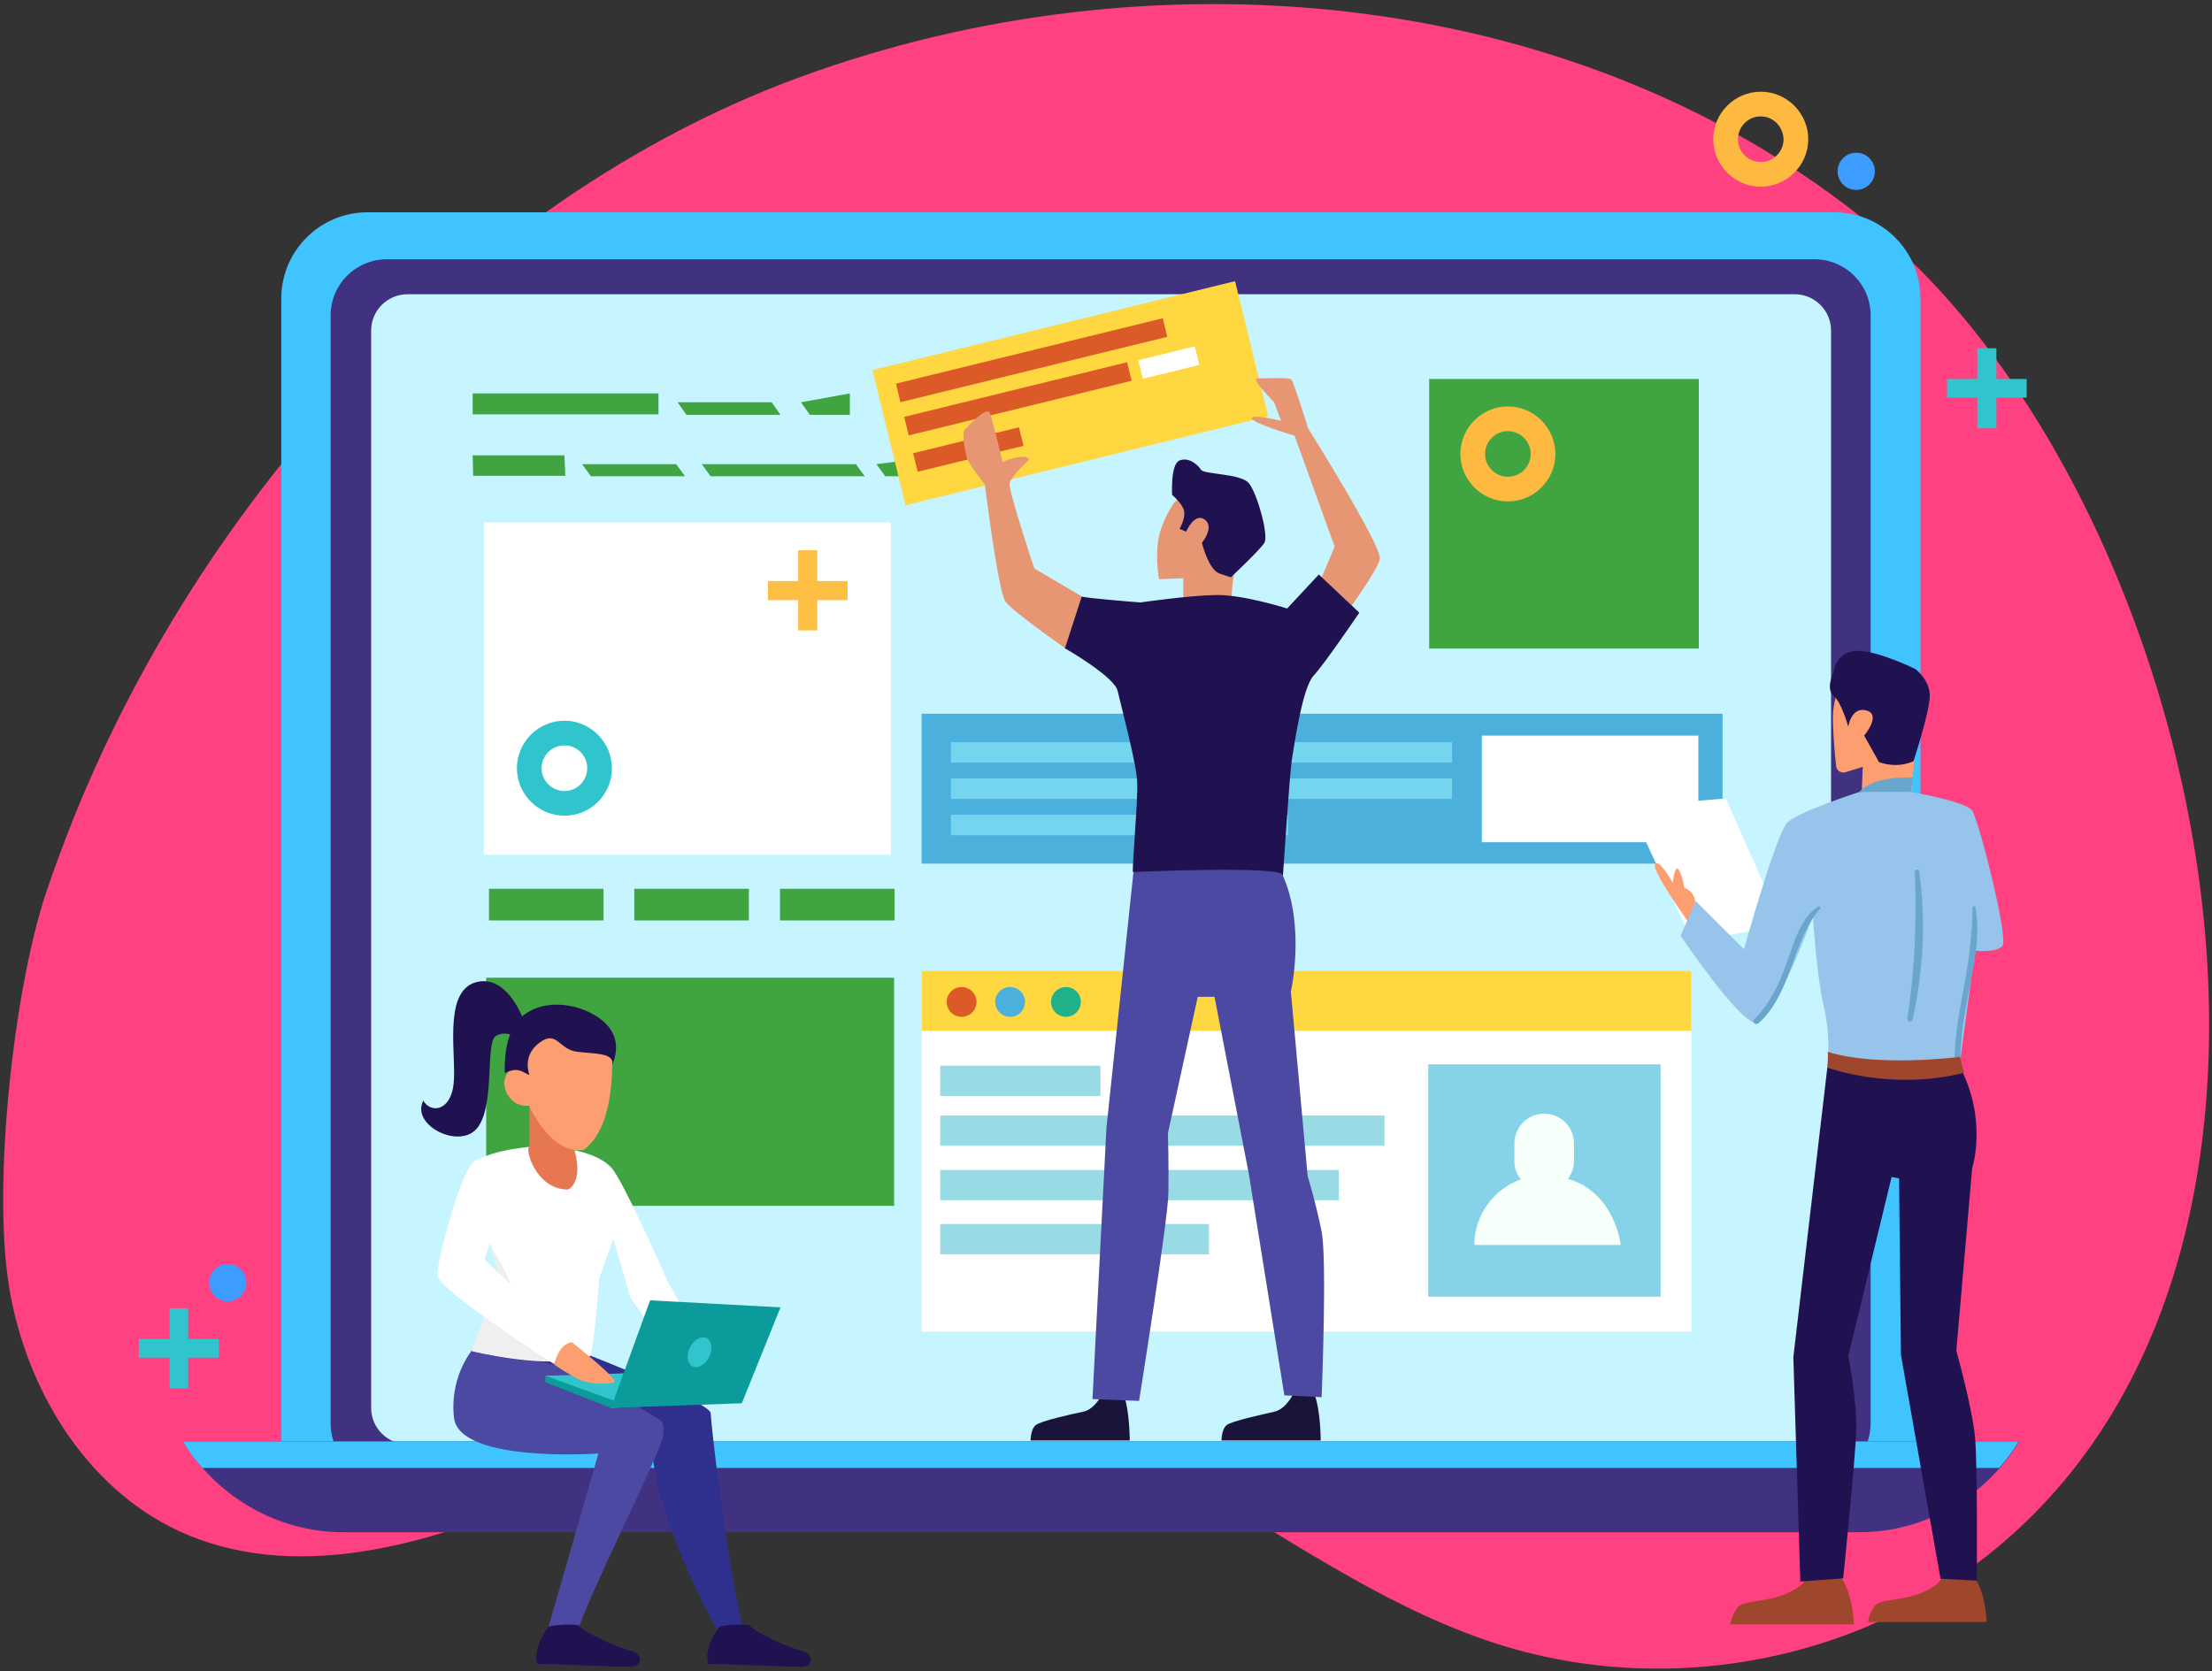<?xml version="1.0" encoding="utf-8"?>
<!-- Generator: Adobe Illustrator 19.2.1, SVG Export Plug-In . SVG Version: 6.00 Build 0)  -->
<svg version="1.1" id="Layer_1" xmlns="http://www.w3.org/2000/svg" xmlns:xlink="http://www.w3.org/1999/xlink" x="0px" y="0px"
	 viewBox="0 0 475 359" style="enable-background:new 0 0 475 359;" xml:space="preserve">
<rect x="0" y="0" width="475" height="359" fill="#333333" stroke="none"/>
<style type="text/css">
	.st0{fill:#FF4081;}
	.st1{fill:#30C5CC;}
	.st2{fill:#3D9CFF;}
	.st3{fill:#40C4FF;}
	.st4{fill:#403181;}
	.st5{fill:#C6F4FF;}
	.st6{fill:#40A540;}
	.st7{fill:#2F2F8E;}
	.st8{fill:#4C49A2;}
	.st9{fill:#FFFFFF;}
	.st10{fill:#E67750;}
	.st11{fill:#EFEFEF;}
	.st12{fill:#FD9E71;}
	.st13{fill:#201251;}
	.st14{fill:#0B9B9B;}
	.st15{fill:#FFD740;}
	.st16{fill:#DB5A28;}
	.st17{fill:#4CB0DD;}
	.st18{fill:#75D5EF;}
	.st19{fill:#98DBE5;}
	.st20{fill:#86D2E8;}
	.st21{fill:#F6FFFA;}
	.st22{fill:#1FB288;}
	.st23{fill:#9E472D;}
	.st24{fill:#262845;}
	.st25{fill:#6AA5CC;}
	.st26{fill:#96C4EA;}
	.st27{fill:#1A133A;}
	.st28{fill:#E79673;}
	.st29{fill:#FDBE44;}
	.st30{fill:#FEBA40;}
</style>
<g>
	<g>
		<path class="st0" d="M1.9,276.1c3.5,21.9,16.3,43.3,36.4,52.7c24.4,11.3,53.2,3.3,77.7-7.5c24.6-10.8,49.2-24.7,76-24.7
			c48.1-0.1,84.9,42.8,130.8,56.9c30,9.2,63.8,5.3,90.9-10.5c99.3-58.1,63.3-233.3-12-294.7C340-2.1,250.5-11,175.3,15.3
			C103.5,40.2,44.7,104.5,16.1,175c-2.2,5.5-4.3,11.1-6.2,16.7C2.9,212.8-1.6,254.1,1.9,276.1z"/>
	</g>
</g>
<g>
	<polygon class="st1" points="47,287.6 40.4,287.6 40.4,281 36.4,281 36.4,287.6 29.8,287.6 29.8,291.6 36.4,291.6 36.4,298.2 
		40.4,298.2 40.4,291.6 47,291.6 	"/>
	<circle class="st2" cx="48.9" cy="275.5" r="4"/>
	<path class="st3" d="M393.9,327.8h-315c-10.2,0-18.5-8.3-18.5-18.5V64.1c0-10.2,8.3-18.5,18.5-18.5h315c10.2,0,18.5,8.3,18.5,18.5
		v245.2C412.4,319.5,404.1,327.8,393.9,327.8z"/>
	<path class="st4" d="M71,305.7v-238c0-6.6,5.4-12,12-12h306.7c6.6,0,12,5.4,12,12v238c0,6.6-5.4,12-12,12H83.1
		C76.4,317.8,71,312.4,71,305.7z"/>
	<path class="st5" d="M385.3,310.2H87.5c-4.3,0-7.8-3.5-7.8-7.8V71c0-4.3,3.5-7.8,7.8-7.8h297.9c4.3,0,7.8,3.5,7.8,7.8v231.4
		C393.1,306.7,389.6,310.2,385.3,310.2z"/>
	<path class="st4" d="M39.3,309.6c7.1,11.6,19.9,19.5,34.4,19.5h325.5c14.5,0,27.3-7.8,34.4-19.5H39.3z"/>
	<path class="st3" d="M43.5,315.3h385.8c1.6-1.8,3-3.7,4.2-5.7H39.3C40.5,311.7,41.9,313.6,43.5,315.3z"/>
	<rect x="104.4" y="210" class="st6" width="87.6" height="49"/>
	<g>
		<rect x="190.1" y="84.5" class="st1" width="33" height="4.5"/>
		<polygon class="st6" points="167.6,89.1 147.4,89.1 145.5,86.4 165.7,86.4 		"/>
		<rect x="101.5" y="84.5" class="st6" width="39.9" height="4.5"/>
		<polygon class="st6" points="182.5,89.1 173.9,89.1 172,86.4 182.5,84.5 		"/>
		<rect x="231.4" y="84.5" class="st1" width="20.1" height="4.5"/>
	</g>
	<g>
		<polygon class="st6" points="202.4,102.3 190.1,102.3 188.2,99.7 202.4,97.8 		"/>
		<rect x="207.3" y="97.8" class="st1" width="12.4" height="4.5"/>
		<polygon class="st6" points="147.1,102.3 126.9,102.3 125,99.7 145.2,99.7 		"/>
		<polygon class="st6" points="121.4,102.2 101.6,102.2 101.5,97.8 121.2,97.8 		"/>
		<polygon class="st6" points="185.7,102.3 152.6,102.3 150.7,99.7 183.8,99.7 		"/>
	</g>
	<g>
		<path class="st7" d="M159.6,349.6c-2.1-6.7-6.1-35-7-46.1c-0.2-2.3-26-12.4-26-12.4c-15.1-0.4-22.9,5.5-22.9,5.5l36.2,12.2
			c0,16.3,13.9,41,13.9,41C153.9,349.9,159.6,349.6,159.6,349.6z"/>
		<path class="st8" d="M128.5,312.2l-10.8,37.5l6.1,1.3c2.7-8.8,18.2-39.1,18.6-42.7c0.2-1.5,0.1-2.7-0.5-3.2
			c-0.6-0.5-17.9-10.9-23-12c-6.8-1.5-16.8-4-16.8-4s-5.7,5.9-4.6,15.5C98.8,314.3,128.5,312.2,128.5,312.2z"/>
		<path class="st9" d="M114,246.3c0,0-11.8,1-12.3,4.3c-0.5,3.2,5.6,23.6,5.6,23.6l-6,16c0,0,17,4.2,25.3,1.1
			c0.8,0.4,2.1-16.8,2.1-16.8l3-8.4l3.7,12.7l8.6,12.1l5.6-4.6l-6.2-11c0,0-9.7-22.1-12.2-24.6C126.3,245.7,114,246.3,114,246.3z"/>
		<path class="st10" d="M123.4,247.1l-0.9-12.1h-8.8v11.3c-1.1,0.1,1.2,9.2,8.3,9.2C121.9,255.5,125.3,254.3,123.4,247.1z"/>
		<path class="st11" d="M105.4,267.7c1,3.7,1.9,6.4,1.9,6.4l-6,16c0,0,12.9,3.2,21.8,1.9c-0.8-0.6-11.2-7.6-11.7-10.7
			C110.2,274.9,105.4,267.7,105.4,267.7z"/>
		<path class="st12" d="M131.2,222.7c-0.7-3.1-5.6-4-13.2-3.1c-5.2,0.6-6.4,5.4-6.5,9c-0.1,0-0.2,0-0.2,0.1c-1.8,0.6-3.1,2.3-3,4.2
			c0.1,1,0.4,1.9,1,2.6c0.7,1.1,1.8,1.8,3.2,2c0.4,0,0.7,0,1.1,0c2.2,4.5,6.1,10.1,11.7,9.5C133.4,241.2,131.2,222.7,131.2,222.7z"
			/>
		<path class="st13" d="M113.7,230.9c0,0-1.7-4.1,2.1-6.9c3.8-2.9,4.1,1.4,8.1,1.9c4,0.5,8,0.2,7.6,2.8c2.4-6-1.1-9.4-5-11.3
			c-3.9-1.9-10.1-2.7-14.4,0.9c-4.3,3.6-3.7,12.2-3.7,12.2C111.2,229.1,112,230.2,113.7,230.9z"/>
		<path class="st13" d="M112.1,218.3c0,0-3.6-9.5-10.3-7.2c-6.7,2.4-3.7,15.9-4.4,21.8c-0.7,5.9-5,6.2-6.5,3.5
			c-2.8,5.4,8.2,10.8,11.8,5.6c3.6-5.1,1.5-18.2,3.8-19.5c2.3-1.3,4.6,0.4,4.6,0.4L112.1,218.3z"/>
		<path class="st9" d="M101.9,249.4c-2.8,1.6-8,21.2-8,24.4C93.9,277,119,293,119,293s1.2-4,3.8-4.8c-0.5-0.3-18.8-17.7-18.8-17.7
			l4.8-13.7C108.9,256.9,108.9,245.4,101.9,249.4z"/>
		<polygon class="st1" points="117.1,295.5 142.7,294.7 159.3,300.9 131.2,302.4 		"/>
		<polygon class="st14" points="131.2,302.4 117.1,296.9 117.1,295.5 132.3,301 		"/>
		<polygon class="st14" points="131.2,302.4 139.6,279.3 167.6,280.8 159.3,301.4 		"/>
		
			<ellipse transform="matrix(0.447 -0.894 0.894 0.447 -176.715 295.045)" class="st1" cx="150.4" cy="290.5" rx="3.4" ry="2.3"/>
		<path class="st12" d="M122.8,288.3c0,0,10.2,8,9.1,8.6c-1.1,0.5-5.6,0.5-8-0.8c-2.4-1.3-4.9-3-4.9-3S119.9,288.6,122.8,288.3z"/>
		<g>
			<path class="st13" d="M124.2,349.1c1.8,1.8,8,4.6,11,5.4c3.2,0.8,2.7,3.5,0.3,3.5c-4.7,0-15-0.6-20.1-0.6
				c-0.8-2.4,0.6-5.6,2.2-7.8C118,348.9,123.9,348.8,124.2,349.1z"/>
		</g>
		<g>
			<path class="st13" d="M160.9,349.1c1.8,1.8,8,4.6,11,5.4c3.2,0.8,2.7,3.5,0.3,3.5c-4.7,0-15-0.6-20.1-0.6
				c-0.8-2.4,0.6-5.6,2.2-7.8C154.8,348.9,160.6,348.8,160.9,349.1z"/>
		</g>
	</g>
	<g>
		<rect x="105" y="190.9" class="st6" width="24.6" height="6.8"/>
		<rect x="167.5" y="190.9" class="st6" width="24.6" height="6.8"/>
		<rect x="136.2" y="190.9" class="st6" width="24.6" height="6.8"/>
	</g>
	<g>
		
			<rect x="189.8" y="69.5" transform="matrix(0.971 -0.238 0.238 0.971 -13.497 57.169)" class="st15" width="80.2" height="29.9"/>
		
			<rect x="192.1" y="75.3" transform="matrix(0.971 -0.238 0.238 0.971 -12.053 55.004)" class="st16" width="59" height="4.1"/>
		
			<rect x="194" y="83.6" transform="matrix(0.971 -0.238 0.238 0.971 -14.111 54.535)" class="st16" width="49.3" height="4.1"/>
		
			<rect x="196.3" y="94.5" transform="matrix(0.971 -0.238 0.238 0.971 -17.013 52.307)" class="st16" width="23.4" height="4.1"/>
		
			<rect x="244.8" y="75.8" transform="matrix(0.971 -0.238 0.238 0.971 -11.31 62.034)" class="st9" width="12.5" height="4.1"/>
	</g>
	<rect x="103.9" y="112.2" class="st9" width="87.4" height="71.4"/>
	<g>
		<rect x="197.9" y="153.3" class="st17" width="172" height="32.2"/>
		<rect x="318.2" y="158" class="st9" width="46.5" height="22.9"/>
		<rect x="204.2" y="159.4" class="st18" width="107.6" height="4.4"/>
		<rect x="204.2" y="167.2" class="st18" width="107.6" height="4.4"/>
		<rect x="204.2" y="175" class="st18" width="72.4" height="4.4"/>
	</g>
	<g>
		<g>
			<rect x="197.9" y="208.5" class="st9" width="165.3" height="77.5"/>
			<rect x="197.9" y="208.5" class="st15" width="165.3" height="12.9"/>
			<rect x="201.9" y="239.6" class="st19" width="95.4" height="6.5"/>
			<rect x="201.9" y="251.3" class="st19" width="85.6" height="6.5"/>
			<rect x="201.9" y="262.9" class="st19" width="57.7" height="6.5"/>
			<rect x="201.9" y="228.9" class="st19" width="34.4" height="6.5"/>
		</g>
		<g>
			<rect x="306.7" y="228.6" class="st20" width="49.9" height="49.9"/>
			<path class="st21" d="M336.7,253.2c0.8-1.1,1.3-2.4,1.3-3.8v-3.8c0-3.5-2.8-6.4-6.4-6.4c-3.5,0-6.4,2.8-6.4,6.4v3.8
				c0,1.5,0.5,2.9,1.4,3.9c-5.8,2.1-10,7.6-10,14.1h31.4C348.1,267.5,346.8,256.1,336.7,253.2z"/>
		</g>
		<g>
			<circle class="st16" cx="206.5" cy="215.2" r="3.2"/>
			<circle class="st17" cx="216.9" cy="215.2" r="3.2"/>
			<circle class="st22" cx="228.9" cy="215.2" r="3.2"/>
		</g>
	</g>
	<rect x="306.9" y="81.4" class="st6" width="57.9" height="57.9"/>
	<g>
		<path class="st23" d="M388,338.5c0,0,0.5,1.5-4.2,3.7c-4.7,2.1-9.6,1.4-10.8,3.2c-1.2,1.8-1.5,3.5-1.5,3.5h26.6
			c0,0-0.2-7.3-3.2-10.6C395.2,339,388,338.5,388,338.5z"/>
		<path class="st23" d="M416.9,338.5c0,0,0.5,1.5-4,3.5c-4.5,2-9.2,1.3-10.4,3c-1.2,1.7-1.4,3.4-1.4,3.4h25.5c0,0-0.2-7.1-3.1-10.2
			C423.9,338.9,416.9,338.5,416.9,338.5z"/>
		<g>
			<polygon class="st9" points="382.7,198.8 363.4,202.2 349.9,173.2 370.6,171.5 			"/>
		</g>
		<g>
			<path class="st24" d="M358.6,195.9C358.6,195.9,358.7,195.9,358.6,195.9C358.6,195.9,358.6,195.9,358.6,195.9z"/>
		</g>
		<path class="st12" d="M396.1,144.4c0,0-2.5,5.1-2.5,9.7c0,3.3,0.4,8,0.7,10.5c0.1,0.9,1,1.5,1.9,1.3l3.8-1.2l-0.2,5.5l10.6-0.2
			l2.3-22.3C412.6,147.8,403.7,138,396.1,144.4z"/>
		<path class="st13" d="M396.9,156.1c0,0,0.6-4.4,3.9-3.5c3.3,0.9-0.5,5.4-0.5,5.4l3.2,5.7c2.3,0.8,4.9,0.9,7.4-0.2
			c0,0,3.5-10.7,3.5-14.1c0-3.4-3.1-5.7-3.1-5.7s-8.3-4.1-12.7-3.9c-4.5,0.2-4.9,4.7-4.9,4.7s-1.7,3.4,0,4.9
			C395.4,150.7,396.9,156.1,396.9,156.1z"/>
		<path class="st25" d="M410.8,167l-0.5,3.1l-11,0C399.3,170.1,401.4,166.7,410.8,167z"/>
		<path class="st12" d="M363.9,194.4c0,0,0.8-2.4-2.3-3.8c0.1-0.6-0.6-3.4-1.3-4c-0.7-0.6-1.1,3-1.1,3s-3-5.4-3.8-4
			c-0.8,1.4,6.9,12,7.1,12.4C362.7,198.4,363.9,194.4,363.9,194.4z"/>
		<path class="st13" d="M392.4,229.3l-7.3,62.2l1.5,48.2l9.2-0.7c0,0,2.6-25.3,2.8-31.7c0.2-6.4-1.7-16.1-1.7-16.1l9.3-38.4l1.6,0.3
			l0.4,37.9l8.5,48.1l7.8,0.4c0,0,0.2-24.8-0.4-31c-0.6-6.1-4-18.4-4-18.4l3.4-39.2c0,0,3.4-10.3-2.7-21.9
			C420,228.9,392.4,229.3,392.4,229.3z"/>
		<path class="st26" d="M399.3,170.1c0,0-13.1,4.2-15.5,6.6c-2.4,2.4-9.3,27.2-9.3,27.2l-10.4-10.4l-3.2,7.5c0,0,12.2,18.1,16,18.7
			c3.8,0.6,12.4-22.9,12.4-22.9s0.8,12.8,2.3,19.2c1.7,7.3,0.8,13.3,0.8,13.3c11.8,2.1,21.8,1.7,28.4-0.4l3.3-24.7
			c0,0,4.5,0.5,5.9-1c1.4-1.6-5.1-27.1-6.5-29.1c-1.4-2-13.2-4-13.2-4L399.3,170.1z"/>
		<path class="st25" d="M412.1,187.1c-0.1-0.5-0.9-0.4-0.9,0.1c0.4,10.6,0,21-1.6,31.5c-0.1,0.7,0.9,1,1.1,0.3
			C413,208.6,413.6,197.6,412.1,187.1z"/>
		<path class="st25" d="M424.2,194.9c-0.1-0.4-0.6-0.3-0.6,0.1c-0.1,6.2-0.9,12.1-2.1,18.2c-1,5.4-2,10.8-1.7,16.4
			c0,0.8,1.2,0.8,1.2,0c-0.3-6.4,1-12.6,2.2-18.8C424.2,205.6,425.2,200.2,424.2,194.9z"/>
		<path class="st25" d="M390.5,194.7c-3.5,2.2-4.9,6.6-6.2,10.4c-1.8,5.1-3.7,10-7.6,13.8c-0.6,0.6,0.3,1.4,0.9,0.9
			c7.3-6.6,7-17.4,13.3-24.7C391,194.9,390.8,194.6,390.5,194.7z"/>
		<path class="st23" d="M420.9,227c0,0-17.8,2.3-28.5-1.1c0.3,0,0,3.4,0,3.4s13.7,5.1,29.4,1.1C421.7,230.4,420.9,227,420.9,227z"/>
	</g>
	<g>
		<path class="st27" d="M236.7,299.4c0,0-1.5,3.2-4,3.8c-2.5,0.5-9.2,2-10.3,2.9c-1.1,0.9-1.1,3.3-1.1,3.3h21.3c0,0,0-6.4-1.3-9.8
			C241.8,299.7,236.7,299.4,236.7,299.4z"/>
		<path class="st27" d="M277.7,299.4c0,0-1.5,3.2-4,3.8s-9.2,2-10.3,2.9c-1.1,0.9-1.1,3.3-1.1,3.3h21.3c0,0,0-6.4-1.3-9.8
			C282.8,299.7,277.7,299.4,277.7,299.4z"/>
		<path class="st28" d="M275.1,90.4c0,0-5.9-1.5-6.3-0.6c-0.4,0.9,9.2,3.8,9.2,3.8l8.6,23.8l-3.2,7.6l5.9,6.4c0,0,6.4-8.7,7-11.3
			S280.9,92,280.9,92s-3.1-10-3.6-10.5c-0.5-0.5-6.1-0.2-7.4-0.2c-1.3,0,3.7,5.1,3.7,5.1L275.1,90.4z"/>
		<path class="st28" d="M252.1,108c0,0-2.8,4-3.4,8.2s0.2,8.2,0.2,8.2l5.2-0.2v4.8h10.3c0,0,0.2-3.7,0.6-5.7c0.4-2,3.2-5.8,3.2-5.8
			l-4.6-13.1l-6.6-0.6L252.1,108z"/>
		<path class="st13" d="M254.7,114.2c0,0,1.8-4.2,4-2.6c2.2,1.6-0.6,5-0.6,5s1.4,5.8,3.8,6.6c2.4,0.8,2.4,0.8,2.4,0.8
			s6.2-5.8,7.2-7.4c1-1.6-1.6-10.9-3.4-12.9c-1.8-2-9.6-1.8-10.2-2.8c-0.6-1-2.6-2.8-4.6-2s-1.6,7.4-1.6,7.4s2.5,2.1,2.6,3.7
			c0.2,1.5-1,3.6-1,3.6L254.7,114.2z"/>
		<path class="st13" d="M244.9,129.4c0,0,10.3-1.5,16.2-1.6c5.9-0.1,15.3,2.9,15.3,2.9l6.8-7.3l8.7,8.2c0,0-7.4,10.9-9.8,13.5
			c-2.4,2.5-4.1,14.5-4.7,18.1c-0.5,3.6-1.9,24.8-1.9,24.8s-6.3,7.5-32.2-0.7c-0.3-0.3,1.1-15.5,0.9-19.3
			c-0.1-3.8-3.5-16.5-4.2-19.6c-0.7-3.1-11.4-9.2-11.4-9.2s-1.3-7.5,3.6-11.1C233.1,128.5,244.9,129.4,244.9,129.4z"/>
		<path class="st28" d="M221,98.7c0,0-3.9,3.6-4.2,5.1c-0.3,1.5,5.3,18.3,5.3,18.3l10.2,6l-3.6,11.1c0,0-11.2-7.8-12.8-10
			c-1.6-2.3-4.4-25.1-4.4-25.1s-3.6-4.6-3.9-5.8c-0.3-1.2-1.1-5.1-0.5-5.9c0.6-0.8,4.8-5.1,5.4-3.8c0.6,1.3,2.8,10.6,2.8,10.6
			S220.1,97.1,221,98.7z"/>
		<path class="st8" d="M243.4,187.3l-5.8,54.9l-3,58.3l10,0.4c0,0,6.2-38.7,6.3-44.6c0.1-5.9-0.1-12.9-0.1-12.9l6.4-29.3h3.6
			l7.4,38.2l7.6,47.4l8,0.4c0,0,1.2-29.5,0-35.6c-1.2-6-3-11.9-3-11.9l-3.6-39.6c0,0,3.2-14.1-1.8-25.1
			C274.6,185.9,243.4,187.3,243.4,187.3z"/>
	</g>
	<polygon class="st29" points="182,124.8 175.5,124.8 175.5,118.2 171.4,118.2 171.4,124.8 164.9,124.8 164.9,128.9 171.4,128.9 
		171.4,135.4 175.5,135.4 175.5,128.9 182,128.9 	"/>
	<path class="st1" d="M121.2,175.2c-5.6,0-10.2-4.6-10.2-10.2c0-5.6,4.6-10.2,10.2-10.2c5.6,0,10.2,4.6,10.2,10.2
		C131.4,170.6,126.9,175.2,121.2,175.2z M121.2,160.1c-2.7,0-4.9,2.2-4.9,4.9c0,2.7,2.2,4.9,4.9,4.9c2.7,0,4.9-2.2,4.9-4.9
		C126.1,162.3,123.9,160.1,121.2,160.1z"/>
	<polygon class="st1" points="435.2,81.4 428.7,81.4 428.7,74.8 424.6,74.8 424.6,81.4 418.1,81.4 418.1,85.4 424.6,85.4 424.6,92 
		428.7,92 428.7,85.4 435.2,85.4 	"/>
	<circle class="st2" cx="398.6" cy="36.8" r="4"/>
	<path class="st30" d="M323.8,107.7c-5.6,0-10.2-4.6-10.2-10.2c0-5.6,4.6-10.2,10.2-10.2c5.6,0,10.2,4.6,10.2,10.2
		C334,103.1,329.4,107.7,323.8,107.7z M323.8,92.6c-2.7,0-4.9,2.2-4.9,4.9c0,2.7,2.2,4.9,4.9,4.9c2.7,0,4.9-2.2,4.9-4.9
		C328.7,94.8,326.5,92.6,323.8,92.6z"/>
	<path class="st30" d="M378.1,40.1c-5.6,0-10.2-4.6-10.2-10.2c0-5.6,4.6-10.2,10.2-10.2c5.6,0,10.2,4.6,10.2,10.2
		C388.3,35.5,383.7,40.1,378.1,40.1z M378.1,25c-2.7,0-4.9,2.2-4.9,4.9c0,2.7,2.2,4.9,4.9,4.9c2.7,0,4.9-2.2,4.9-4.9
		C382.9,27.2,380.8,25,378.1,25z"/>
</g>
</svg>
